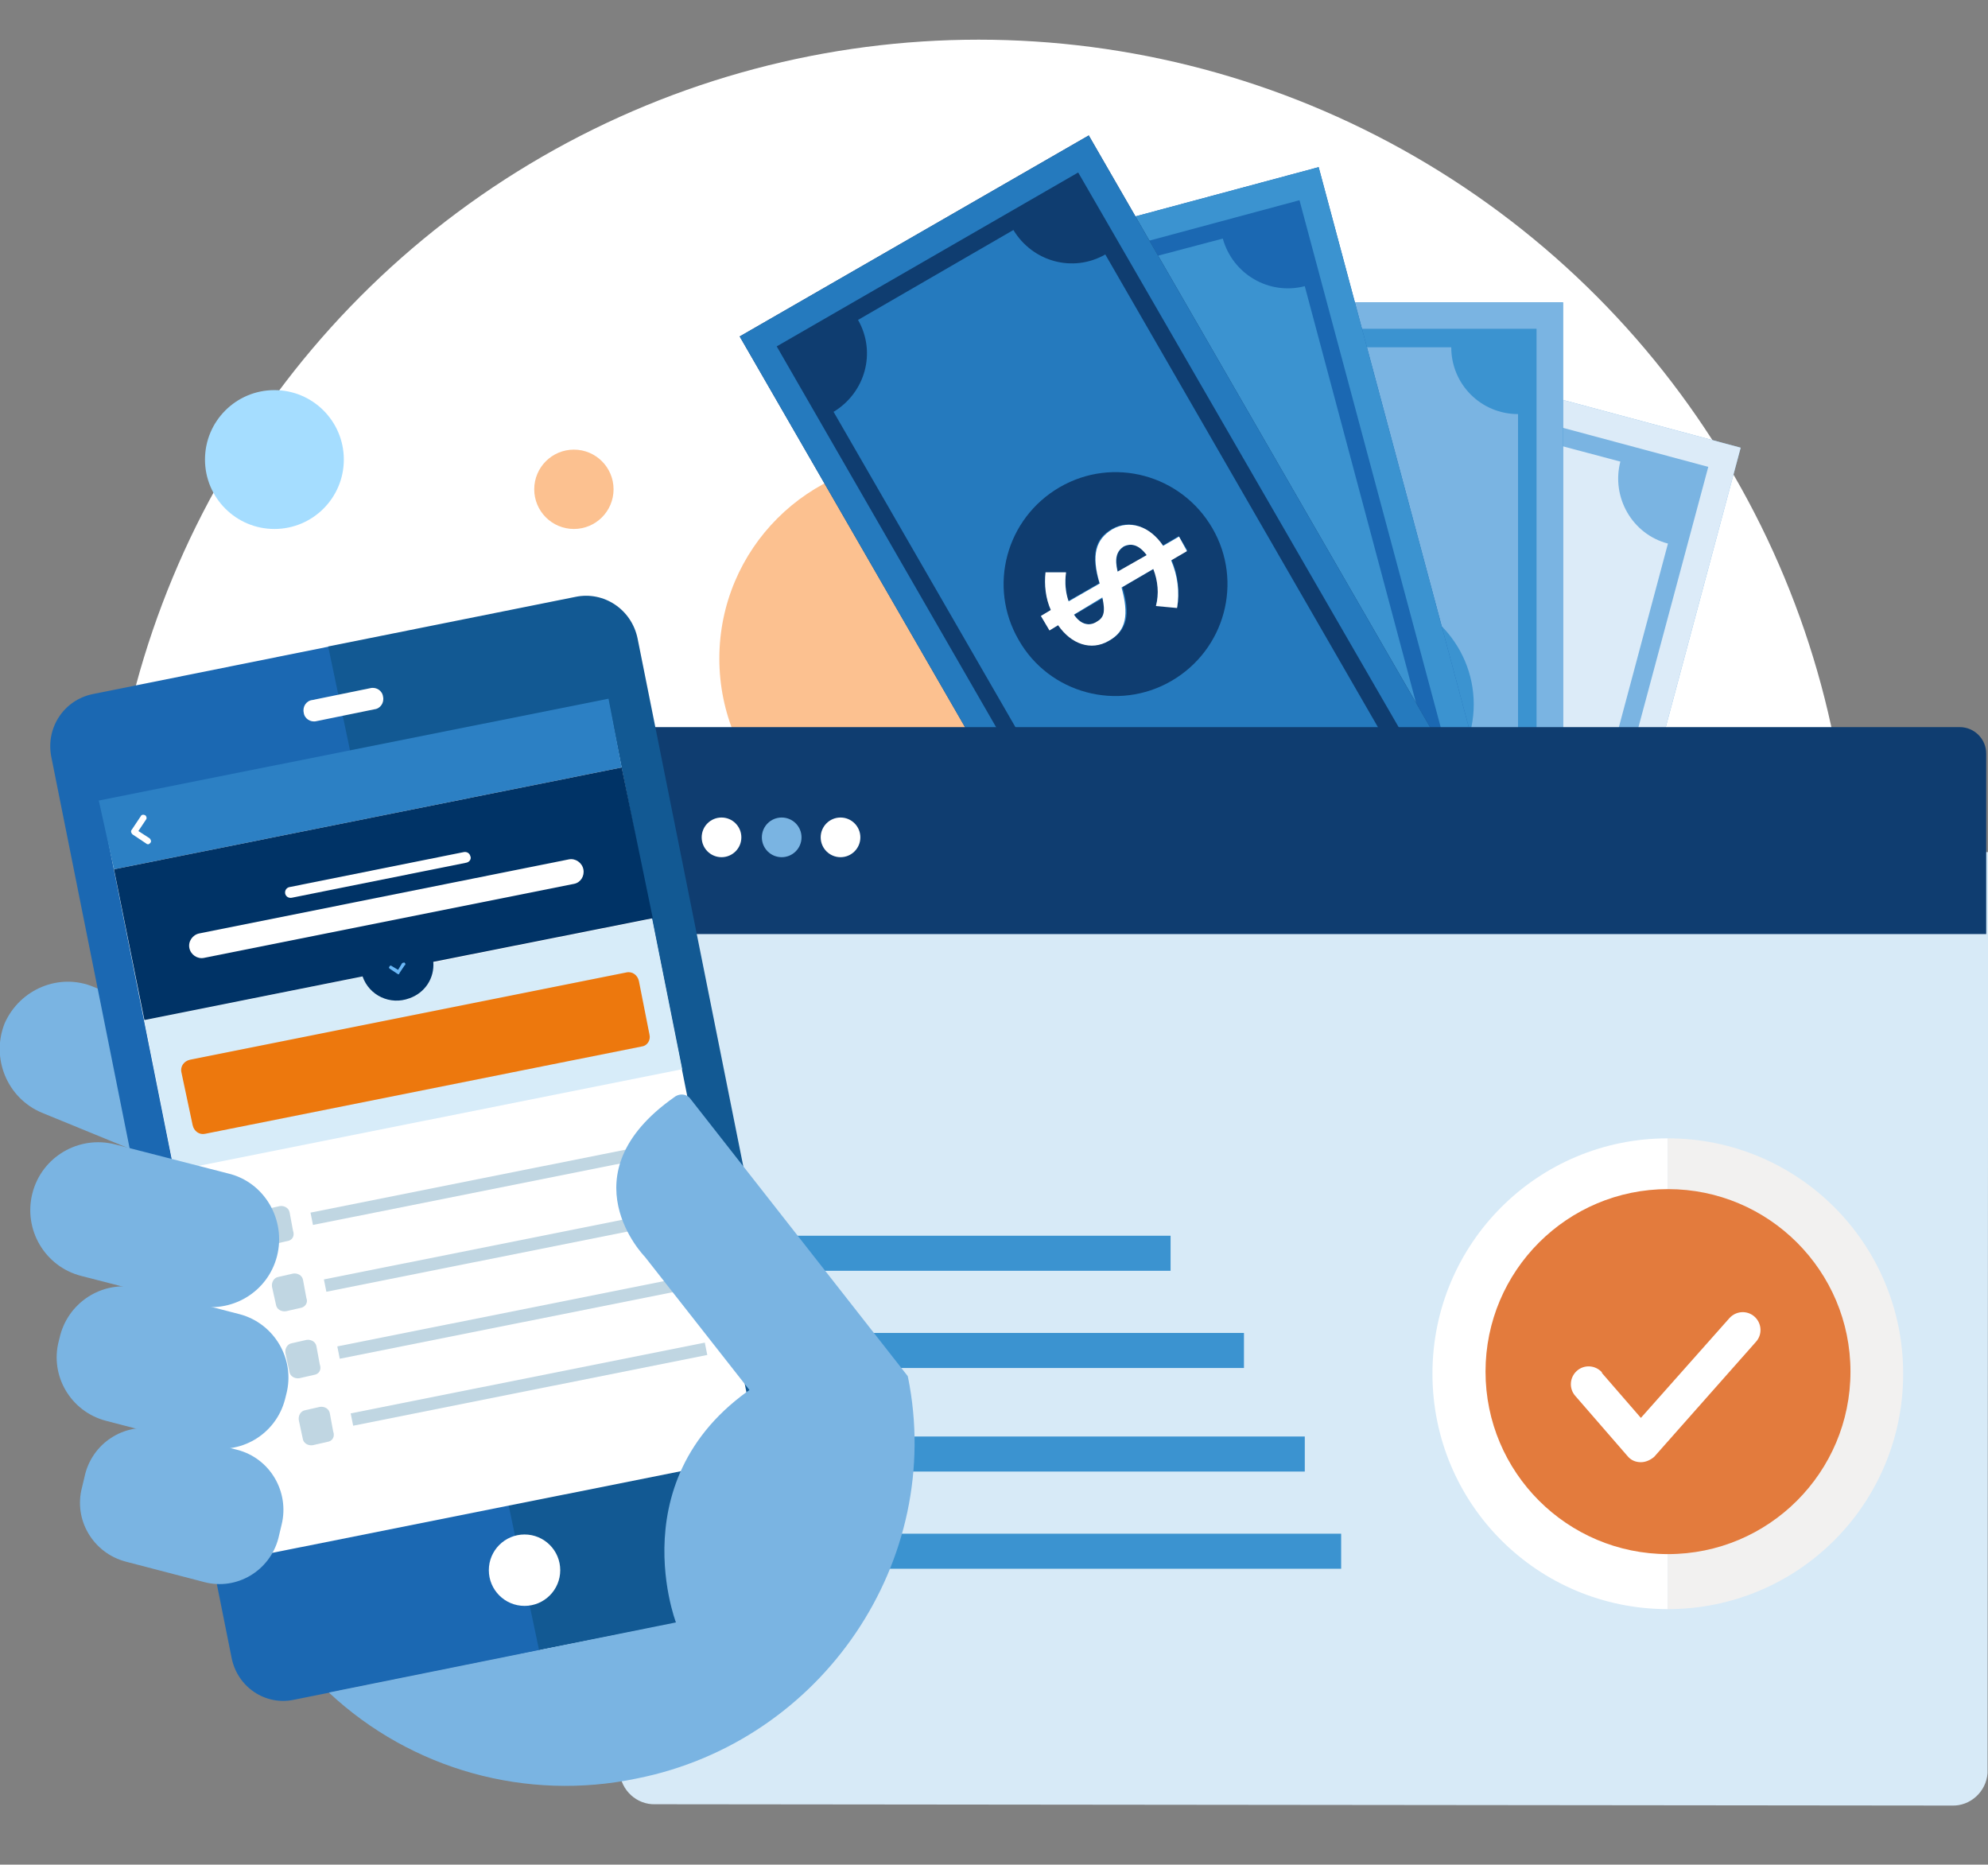 <?xml version="1.0" encoding="utf-8"?>
<!-- Generator: Adobe Illustrator 25.2.1, SVG Export Plug-In . SVG Version: 6.00 Build 0)  -->
<svg version="1.1" id="Layer_1" xmlns="http://www.w3.org/2000/svg" xmlns:xlink="http://www.w3.org/1999/xlink" x="0px" y="0px"
	 viewBox="0 0 300.7 282" style="enable-background:new 0 0 300.7 282;" xml:space="preserve">
<rect x="0" y="0" width="300.7" height="282" fill="#808080" stroke="none"/>
<style type="text/css">
	.st0{fill:#FFFFFF;}
	.st1{fill:#FCC190;}
	.st2{fill:#A5DDFF;}
	.st3{fill:#7AB4E2;}
	.st4{fill:#DCEBF8;}
	.st5{fill:#3B93D0;}
	.st6{fill:#1B68B2;}
	.st7{fill:#0F3D70;}
	.st8{fill:#257ABE;}
	.st9{fill:#D7EAF7;}
	.st10{fill:#F2F1F0;}
	.st11{fill:#E37B3D;}
	.st12{fill:#125993;}
	.st13{fill:#2C80C4;}
	.st14{fill:#D7ECF9;}
	.st15{fill:#003366;}
	.st16{fill-rule:evenodd;clip-rule:evenodd;fill:#FFFFFF;}
	.st17{fill-rule:evenodd;clip-rule:evenodd;fill:#6BB8F7;}
	.st18{fill:#ED780D;}
	.st19{fill:#C0D6E2;}
</style>
<g id="savings-budgeting" transform="translate(-4.615 2635)">
	<g id="Group_20215" transform="translate(1022.244 284)">
		<g transform="matrix(1, 0, 0, 1, -16.01, -6)">
			<ellipse id="Ellipse_1670-2" class="st0" cx="-853.6" cy="-2775" rx="132" ry="132"/>
		</g>
	</g>
</g>
<g id="banking-illustration" transform="translate(-992.594 -3732.002)">
	<g id="auto-illustration" transform="translate(0 819.002)">
		<ellipse id="Ellipse_1778" class="st1" cx="1079.4" cy="2987" rx="6" ry="6"/>
		<ellipse id="Ellipse_1795" class="st1" cx="1131.4" cy="3012.6" rx="30" ry="30"/>
		<ellipse id="Ellipse_1780" class="st2" cx="1034.1" cy="2982.5" rx="10.5" ry="10.5"/>
	</g>
	<g id="Group_11504" transform="translate(599.325 2713.482)">
		<g id="Group_11503" transform="translate(505.153 1039.005)">
			<g id="Group_3010" transform="translate(61.206 31.423)">
				<g id="Group_3006">
					<path id="Path_846" class="st3" d="M0,117.5l58.7,15.8L90.2,15.8L31.4,0L0,117.5z"/>
				</g>
				<g id="Group_3007">
					<path id="Path_847" class="st4" d="M56.5,115.2l22.7-84.9c-5.4-1.4-8.6-7-7.2-12.4l-26-6.9c-1.4,5.4-7,8.6-12.4,7.2L11,103.1
						c5.4,1.4,8.6,7,7.2,12.4l26.1,6.9c1.3-5.3,6.8-8.6,12.1-7.2C56.4,115.2,56.5,115.2,56.5,115.2z M28.8,62.3
						c2.4-9,11.7-14.4,20.7-12c9,2.4,14.4,11.7,12,20.7c-2.4,9-11.7,14.4-20.7,12C31.8,80.6,26.4,71.4,28.8,62.3z"/>
					<path id="Path_848" class="st4" d="M0,117.5l58.7,15.8L90.2,15.8L31.4,0L0,117.5z M85.3,18.7L55.9,128.3l-51-13.6L34.3,5
						L85.3,18.7z"/>
					<path id="Path_849" class="st4" d="M47.3,73.2l2,2.4c2-1.4,3.5-3.4,4.4-5.7l2.8,0.8l0.6-2.4l-2.6-0.8c0.6-3.5-0.8-6.4-3.8-7.2
						l0,0c-2.9-0.8-5,0.5-7.2,4.4l-5.2-1.4c0.7-1.3,1.6-2.4,2.8-3.3L39,57.8c-1.5,1.2-2.7,2.8-3.4,4.5L33.9,62l-0.6,2.4l1.6,0.4
						c-0.6,3.5,0.8,6.3,3.7,7.1l0,0c3,0.9,5-0.6,7.2-4.3l5.4,1.4C50.4,70.7,49,72.2,47.3,73.2z M46.8,65.6c1.1-1.9,2.1-2.3,3.3-2
						l0,0c1.3,0.4,1.9,1.5,1.6,3.3L46.8,65.6z M39.1,68.7L39.1,68.7c-1.3-0.4-1.9-1.4-1.6-3.3l4.8,1.3C41.1,68.7,40.3,69,39.1,68.7
						L39.1,68.7z"/>
				</g>
				<g id="Group_3009" transform="translate(32.937 57.924)">
					<g id="Group_3008">
						<path id="Path_850" class="st0" d="M8.1,2.1C7,3.1,6,4.2,5.3,5.4l5.2,1.4c2.1-3.9,4.3-5.2,7.2-4.4l0,0c3,0.8,4.3,3.7,3.8,7.2
							l2.6,0.8l-0.6,2.4L20.7,12c-0.9,2.3-2.4,4.3-4.4,5.7l-2-2.4c1.5-1.1,2.8-2.5,3.7-4.2l-5.4-1.4c-2.1,3.7-4,5.2-7.2,4.3l0,0
							C2.4,13.2,1,10.3,1.6,6.9L0,6.6l0.6-2.4l1.6,0.4C3,2.8,4.2,1.2,5.7,0L8.1,2.1z M9.5,8.8L4.7,7.6C4.4,9.3,5,10.5,6.2,10.9l0,0
							C7.3,11.1,8.2,10.7,9.5,8.8L9.5,8.8z M13.9,7.7l4.9,1.4c0.3-1.8-0.3-3-1.6-3.3l0,0C15.9,5.3,15,5.8,13.9,7.7z"/>
					</g>
				</g>
			</g>
			<g id="Group_3015" transform="translate(63.73 25.239)">
				<g id="Group_3011">
					<path id="Path_851" class="st5" d="M0,121.7h60.8V0H0V121.7z"/>
				</g>
				<g id="Group_3012">
					<path id="Path_852" class="st3" d="M54,104.7V16.9c-5.6,0-10.1-4.5-10.1-10.1h-27c0,5.6-4.5,10.1-10.1,10.1v87.8
						c5.6,0,10.1,4.5,10.1,10.1h27C43.9,109.3,48.4,104.8,54,104.7z M13.5,60.8c0-9.3,7.6-16.9,16.9-16.9s16.9,7.6,16.9,16.9
						s-7.6,16.9-16.9,16.9C21.1,77.7,13.5,70.2,13.5,60.8L13.5,60.8L13.5,60.8z"/>
					<path id="Path_853" class="st3" d="M0,121.7h60.8V0H0V121.7z M56.8,4v113.6H4V4H56.8z"/>
					<path id="Path_854" class="st3" d="M34.3,66.5l2.6,1.8c1.6-1.9,2.5-4.2,2.8-6.7h2.8v-2.4h-2.8c-0.4-3.5-2.4-6.1-5.4-6.1l0,0
						c-3,0-4.7,1.9-5.8,6.1h-5.4c0.3-1.4,0.9-2.7,1.9-3.8l-2.6-1.6c-1.1,1.6-1.9,3.4-2.1,5.3h-1.9v2.4h1.6c0.3,3.5,2.4,5.9,5.4,5.9
						l0,0c3.2,0,4.7-1.9,5.8-6.1h5.6C36.5,63.3,35.6,65.1,34.3,66.5z M31.7,59.3c0.6-2.1,1.4-2.8,2.6-2.8l0,0c1.4,0,2.3,1,2.4,2.8
						H31.7z M25.2,64.4L25.2,64.4c-1.3,0-2.1-0.9-2.4-2.7h5C27.1,63.7,26.4,64.4,25.2,64.4z"/>
				</g>
				<g id="Group_3014" transform="translate(18.299 53.255)">
					<g id="Group_3013">
						<path id="Path_855" class="st0" d="M6.6,2.3C5.7,3.4,5.1,4.7,4.7,6.1h5.4c1-4.3,2.8-6.1,5.8-6.1l0,0c3,0,5.2,2.4,5.4,6.1h2.8
							v2.4h-2.8c-0.3,2.4-1.2,4.8-2.8,6.7l-2.6-1.8c1.3-1.4,2.1-3.1,2.5-4.9h-5.6c-1,4.2-2.6,6.1-5.8,6.1l0,0c-3,0-5-2.4-5.4-5.9H0
							V6.2h1.6c0.3-1.9,1-3.7,2.1-5.3L6.6,2.3z M9.5,8.3h-5C4.5,10.1,5.5,11,6.8,11l0,0C8.1,11.1,8.8,10.5,9.5,8.3L9.5,8.3z
							 M13.4,6.1h5.2c-0.3-1.8-1-2.8-2.4-2.8l0,0C14.9,3.3,14.1,3.9,13.4,6.1L13.4,6.1z"/>
					</g>
				</g>
			</g>
			<g id="Group_3020" transform="translate(28.773 4.795)">
				<g id="Group_3016">
					<path id="Path_856" class="st6" d="M31.5,133.3l58.8-15.8L58.8,0L0,15.8L31.5,133.3z"/>
				</g>
				<g id="Group_3017">
					<path id="Path_857" class="st5" d="M79.4,103L56.7,18c-5.4,1.4-10.9-1.8-12.4-7.2c0,0,0,0,0,0l-26.1,6.9
						c1.4,5.4-1.8,10.9-7.2,12.4c0,0,0,0,0,0l22.7,84.9c5.4-1.4,10.9,1.8,12.4,7.2c0,0,0,0,0,0l26.1-6.9C70.7,110,74,104.4,79.4,103
						C79.4,103,79.4,103,79.4,103z M28.9,71.1c-2.4-9,3-18.3,12-20.7c9-2.4,18.3,3,20.7,12c2.4,9-3,18.3-12,20.7
						C40.6,85.5,31.3,80.1,28.9,71.1C28.9,71.1,28.9,71.1,28.9,71.1z"/>
					<path id="Path_858" class="st5" d="M31.5,133.3l58.8-15.8L58.8,0L0,15.8L31.5,133.3z M55.9,5l29.4,109.7l-50.9,13.6L5,18.7
						L55.9,5z"/>
					<path id="Path_859" class="st5" d="M50.4,71.2l3,1c1-2.2,1.4-4.7,1-7.2l2.8-0.8l-0.6-2.4l-2.6,0.8c-1.3-3.4-3.9-5.2-6.8-4.4
						l0,0c-2.9,0.8-4,3-4,7.4L37.9,67c0-1.4,0.3-2.8,0.8-4.2l-3-0.9c-0.8,1.8-1,3.8-0.8,5.7L33.2,68l0.6,2.4l1.6-0.4
						c1.3,3.3,3.8,5,6.7,4.3l0,0c3-0.9,4-3,4-7.3l5.4-1.4C51.7,67.6,51.3,69.5,50.4,71.2z M46.1,64.9c0.1-2.3,0.6-3,1.9-3.4l0,0
						c1.3-0.4,2.4,0.4,3,2L46.1,64.9z M41,71.4L41,71.4c-1.3,0.4-2.4-0.3-3-2l4.8-1.3C42.8,70.4,42.1,71,41,71.4L41,71.4z"/>
				</g>
				<g id="Group_3019" transform="translate(32.937 58.13)">
					<g id="Group_3018">
						<path id="Path_860" class="st0" d="M5.6,4.8C5,6.2,4.8,7.6,4.8,9L10,7.6c-0.1-4.4,1.1-6.7,4-7.4l0,0c3-0.8,5.6,1,6.8,4.4
							l2.6-0.8l0.6,2.4L21.3,7c0.4,2.4,0,4.9-1,7.2l-3-1c0.9-1.7,1.2-3.5,1.1-5.4L13,9.1c0,4.3-0.9,6.6-4,7.3l0,0
							c-2.9,0.8-5.6-1-6.7-4.3l-1.6,0.4L0,10.1l1.6-0.4c-0.3-1.9,0-3.9,0.8-5.7L5.6,4.8z M10,10l-4.8,1.3c0.6,1.6,1.8,2.3,2.9,2l0,0
							C9.2,12.9,9.8,12.3,10,10z M13.1,6.7L18,5.3c-0.6-1.6-1.8-2.4-3-2l0,0C13.8,3.7,13.3,4.6,13.1,6.7L13.1,6.7z"/>
					</g>
				</g>
			</g>
			<g id="Group_3025">
				<g id="Group_3021">
					<path id="Path_861" class="st7" d="M60.8,135.8l52.8-30.4L52.8,0L0,30.4L60.8,135.8z"/>
				</g>
				<g id="Group_3022">
					<path id="Path_862" class="st8" d="M99.2,94.1L55.3,18c-4.9,2.8-11,1.1-13.9-3.7L17.9,27.9c2.8,4.9,1.1,11-3.7,13.9l43.9,76.1
						c4.9-2.8,11-1.1,13.9,3.7L95.5,108C92.7,103.2,94.4,97,99.2,94.1z M42.2,76.3c-4.7-8.1-1.9-18.4,6.2-23.1
						c8.1-4.7,18.4-1.9,23.1,6.2c4.7,8.1,1.9,18.4-6.2,23.1C57.2,87.2,46.8,84.4,42.2,76.3z"/>
					<path id="Path_863" class="st8" d="M60.8,135.8l52.8-30.4L52.8,0L0,30.4L60.8,135.8z M51.2,5.6l56.8,98.3l-45.7,26.4L5.6,31.9
						L51.2,5.6z"/>
					<path id="Path_864" class="st8" d="M63,71l3.2,0.3c0.4-2.4,0.1-4.9-0.9-7.2l2.4-1.4l-1.3-2.1L64,62c-2.1-2.9-5-4-7.7-2.5l0,0
						c-2.6,1.5-3.2,3.9-1.9,8.2l-4.7,2.7c-0.4-1.4-0.5-2.8-0.4-4.3h-3c-0.2,1.9,0,3.9,0.8,5.7l-1.5,0.9l1.3,2.1l1.4-0.8
						c2,2.9,5,3.9,7.6,2.4l0,0c2.8-1.6,3.2-4,2-8.1l4.8-2.8C63.3,67.3,63.4,69.2,63,71z M57.2,66c-0.5-2.1-0.1-3.2,0.9-3.8l0,0
						c1.1-0.6,2.4-0.3,3.5,1.3L57.2,66z M54,73.6L54,73.6c-1.1,0.6-2.4,0.4-3.4-1.1l4.3-2.5C55.4,72.2,55,72.9,54,73.6L54,73.6z"/>
				</g>
				<g id="Group_3024" transform="translate(45.557 58.869)">
					<g id="Group_3023">
						<path id="Path_865" class="st0" d="M3.8,7.3c-0.2,1.4-0.1,2.9,0.4,4.3l4.7-2.7c-1.3-4.3-0.6-6.7,1.9-8.2l0,0
							c2.6-1.5,5.7-0.5,7.7,2.5l2.4-1.4L22.1,4l-2.4,1.4c1,2.3,1.3,4.8,0.9,7.2l-3.2-0.3c0.5-1.8,0.3-3.8-0.4-5.6l-4.8,2.8
							c1.1,4,0.8,6.6-2,8.1l0,0c-2.6,1.5-5.6,0.5-7.6-2.4L1.3,16L0,13.8l1.5-0.9c-0.8-1.8-1-3.8-0.8-5.7H3.8z M9.3,11L5,13.6
							c1,1.5,2.3,1.8,3.4,1.1l0,0C9.5,14.1,9.8,13.3,9.3,11z M11.6,7.1L16,4.6c-1.1-1.5-2.3-1.9-3.5-1.3l0,0C11.5,4,11.1,5,11.6,7.1
							L11.6,7.1z"/>
					</g>
				</g>
			</g>
		</g>
		<g id="Group_11177" transform="translate(487 1128.487)">
			<g id="Group_10661">
				<g id="Group_10660">
					<g id="Group_10650" transform="translate(0 18.801)">
						<path id="Path_2537" class="st9" d="M0,139.2c0.2,2.8,2.6,5,5.4,4.9l196.1,0.2c2.8,0.1,5.2-2.1,5.4-4.9L207,0.1L0.2,0L0,139.2
							z"/>
					</g>
					<path id="Rectangle_4574" class="st7" d="M4,0h198.7c2.2,0,4,1.8,4,4v27.3l0,0H0l0,0V4C0,1.8,1.8,0,4,0z"/>
					<g id="Group_10652" transform="translate(12.405 13.672)">
						<ellipse id="Ellipse_444" class="st0" cx="3" cy="3" rx="3" ry="3"/>
						<ellipse id="Ellipse_445" class="st3" cx="12.1" cy="3" rx="3" ry="3"/>
						<ellipse id="Ellipse_446" class="st0" cx="21" cy="3" rx="3" ry="3"/>
					</g>
					<g id="Group_10656" transform="translate(122.938 62.192)">
						<g id="Group_7377">
							<g id="Group_7376">
								<path id="Path_3878" class="st0" d="M35.6,71.2C15.9,71.2,0,55.3,0,35.6S15.9,0,35.6,0"/>
								<path id="Path_3879" class="st10" d="M35.6,0c19.7,0,35.6,15.9,35.6,35.6S55.3,71.2,35.6,71.2l0,0"/>
							</g>
						</g>
						<g id="Group_7380" transform="translate(8.028 7.679)">
							<g id="Group_7379">
								<g id="Group_7378">
									<ellipse id="Ellipse_427" class="st11" cx="27.6" cy="27.6" rx="27.6" ry="27.6"/>
								</g>
							</g>
							<path id="Path_3880" class="st0" d="M23.5,41.3L23.5,41.3c-0.8,0-1.5-0.3-2-0.9l-7.9-9.1c-1-1.1-0.9-2.8,0.2-3.8
								c1.1-1,2.8-0.9,3.8,0.2c0,0,0,0,0,0.1l5.9,6.8l13.4-15.1c1-1.1,2.7-1.2,3.8-0.2c1.1,1,1.2,2.7,0.2,3.8c0,0,0,0,0,0L25.5,40.5
								C24.9,41,24.2,41.3,23.5,41.3z"/>
						</g>
					</g>
					<g id="Group_10659" transform="translate(16.628 76.923)">
						<g id="Group_10657" transform="translate(0 30.363)">
							<rect id="Rectangle_4575" x="0" y="0" class="st5" width="87" height="5.3"/>
							<rect id="Rectangle_4576" x="0" y="14.7" class="st5" width="92.5" height="5.3"/>
						</g>
						<g id="Group_10658" transform="translate(0)">
							<rect id="Rectangle_4575-2" x="0" y="0" class="st5" width="66.7" height="5.3"/>
							<rect id="Rectangle_4576-2" x="0" y="14.7" class="st5" width="77.8" height="5.3"/>
						</g>
					</g>
				</g>
			</g>
		</g>
	</g>
	<g id="Group_7654" transform="translate(992.594 3822.172)">
		<path id="Path_4000" class="st3" d="M71.8,93.8L71.8,93.8c-2.2,5.2-8.2,7.7-13.5,5.6l-52-21.3c-5.2-2.2-7.7-8.2-5.6-13.5l0,0
			C3,59.4,9,56.9,14.2,59.1l52,21.3C71.5,82.5,74,88.5,71.8,93.8C71.8,93.8,71.8,93.8,71.8,93.8z"/>
		<g id="Group_7640" transform="translate(7.54 0)">
			<g id="Group_7639">
				<g id="Group_7638">
					<g id="Group_7631">
						<g id="Group_7630">
							<path id="Path_4001" class="st6" d="M74.2,159.4l-37.3,7.5c-4.3,0.9-8.5-1.9-9.4-6.3L0.2,24.2c-0.8-4.3,1.9-8.5,6.3-9.4
								l35.8-7.2"/>
							<path id="Path_4002" class="st12" d="M42.1,7.6l37.4-7.5c4.3-0.9,8.5,1.9,9.4,6.3l27,134.8c1,5.2-2.4,10.3-7.6,11.4
								l-34.3,6.8"/>
							
								<rect id="Rectangle_2998" x="18.3" y="22.4" transform="matrix(0.981 -0.196 0.196 0.981 -14.675 12.836)" class="st0" width="78.3" height="116.3"/>
							<circle id="Ellipse_462" class="st0" cx="71.8" cy="147.3" r="5.4"/>
						</g>
					</g>
					<path id="Path_4003" class="st0" d="M49.1,17.1l-8.8,1.8c-0.9,0.2-1.8-0.4-1.9-1.3l0,0c-0.2-0.9,0.4-1.8,1.3-1.9l8.8-1.8
						c0.9-0.2,1.8,0.4,1.9,1.3l0,0C50.6,16.1,50,17,49.1,17.1C49.1,17.1,49.1,17.1,49.1,17.1z"/>
					<path id="Path_4004" class="st13" d="M86.5,25.9L9.7,41.3L7.4,30.9l77.1-15.4L86.5,25.9z"/>
					
						<rect id="Rectangle_2999" x="15.8" y="56.2" transform="matrix(0.981 -0.196 0.196 0.981 -12.226 12.089)" class="st14" width="78.3" height="23.2"/>
					<path id="Path_4005" class="st15" d="M86.5,25.9L9.7,41.3l4.6,22.8l33-6.6c1,2.9,4.2,4.4,7.1,3.3c2.3-0.8,3.8-3,3.6-5.5
						l33.2-6.6L86.5,25.9z"/>
					<g id="mini_x5F_arrow_x5F_shack_3_" transform="translate(12.292 33.013)">
						<g id="Group_7632">
							<path id="Path_4006" class="st16" d="M2.8,3.6L1.1,2.5l1.2-1.8c0.1-0.2,0-0.5-0.2-0.6C1.9,0,1.6,0,1.5,0.2L0.1,2.3
								C-0.1,2.5,0,2.8,0.2,3c0,0,0,0,0,0l2.1,1.4c0.1,0.1,0.2,0.1,0.3,0.1c0.1,0,0.2-0.1,0.3-0.2C3.1,4.1,3,3.8,2.8,3.6z"/>
						</g>
					</g>
					<g id="mini_x5F_arrow_x5F_shack_1_" transform="translate(51.274 55.408)">
						<g id="Group_7633">
							<path id="Path_4007" class="st17" d="M2.5,0.2c0-0.1-0.1-0.1-0.1-0.2C2.3,0,2.1,0,2,0.1c0,0,0,0,0,0l-0.6,1l-1-0.6
								c-0.1-0.1-0.3,0-0.3,0.1C0,0.7,0,0.8,0.1,0.9l1.2,0.8c0.1,0.1,0.3,0.1,0.3-0.1c0,0,0,0,0,0l0.8-1.2C2.5,0.4,2.5,0.3,2.5,0.2z
								"/>
						</g>
					</g>
					<path id="Path_4008" class="st18" d="M89.5,68.1l-66,13.2c-0.9,0.2-1.7-0.4-1.9-1.3L19.9,72c-0.2-0.9,0.4-1.7,1.3-1.9l66-13.2
						c0.9-0.2,1.7,0.4,1.9,1.3l1.6,8.1C90.9,67.1,90.4,68,89.5,68.1C89.5,68.1,89.5,68.1,89.5,68.1z"/>
					<g id="Group_7634" transform="translate(31.576 82.436)">
						<path id="Path_4009" class="st19" d="M4.3,15.1l-2.2,0.5c-0.7,0.1-1.4-0.3-1.5-1L0,11.8c-0.1-0.7,0.3-1.4,1-1.5l2.2-0.5
							c0.7-0.1,1.4,0.3,1.5,1l0.5,2.7C5.5,14.3,5.1,15,4.3,15.1z"/>
						
							<rect id="Rectangle_3000" x="7.5" y="5.4" transform="matrix(0.981 -0.196 0.196 0.981 -0.565 6.959)" class="st19" width="54.6" height="1.9"/>
					</g>
					<g id="Group_7635" transform="translate(33.602 92.54)">
						<path id="Path_4010" class="st19" d="M4.3,15.1l-2.2,0.5c-0.7,0.1-1.4-0.3-1.5-1L0,11.9c-0.1-0.7,0.3-1.4,1-1.5l2.2-0.5
							c0.7-0.1,1.4,0.3,1.5,1l0.5,2.7C5.5,14.3,5,15,4.3,15.1z"/>
						
							<rect id="Rectangle_3001" x="7.5" y="5.4" transform="matrix(0.981 -0.196 0.196 0.981 -0.565 6.959)" class="st19" width="54.6" height="1.9"/>
					</g>
					<g id="Group_7636" transform="translate(35.628 102.67)">
						<path id="Path_4011" class="st19" d="M4.3,15.1l-2.2,0.5c-0.7,0.1-1.4-0.3-1.5-1L0,11.8c-0.1-0.7,0.3-1.4,1-1.5l2.2-0.5
							c0.7-0.1,1.4,0.3,1.5,1l0.5,2.7C5.5,14.3,5.1,15,4.3,15.1z"/>
						
							<rect id="Rectangle_3002" x="7.5" y="5.4" transform="matrix(0.981 -0.196 0.196 0.981 -0.565 6.959)" class="st19" width="54.6" height="1.9"/>
					</g>
					<g id="Group_7637" transform="translate(37.654 112.8)">
						<path id="Path_4012" class="st19" d="M4.3,15.1l-2.2,0.5c-0.7,0.1-1.4-0.3-1.5-1L0,11.8c-0.1-0.7,0.3-1.4,1-1.5l2.2-0.5
							c0.7-0.1,1.4,0.3,1.5,1l0.5,2.7C5.5,14.3,5.1,15,4.3,15.1z"/>
						
							<rect id="Rectangle_3003" x="7.5" y="5.4" transform="matrix(0.981 -0.196 0.196 0.981 -0.565 6.96)" class="st19" width="54.6" height="1.9"/>
					</g>
					<path id="Path_4013" class="st0" d="M79.3,43.5L23.3,54.7c-1,0.2-2-0.5-2.2-1.5l0,0c-0.2-1,0.5-2,1.5-2.2l55.9-11.2
						c1-0.2,2,0.5,2.2,1.5l0,0C80.9,42.3,80.3,43.3,79.3,43.5z"/>
					<path id="Path_4014" class="st0" d="M63,40.3l-26.4,5.3c-0.5,0.1-0.9-0.2-1-0.6c0,0,0,0,0,0l0,0c-0.1-0.5,0.2-0.9,0.6-1
						c0,0,0,0,0,0l26.4-5.3c0.5-0.1,0.9,0.2,1,0.6c0,0,0,0,0,0l0,0C63.8,39.7,63.5,40.2,63,40.3C63,40.3,63,40.3,63,40.3z"/>
				</g>
				<path id="Path_4015" class="st3" d="M129.8,118.1c5.6,27.7-12.9,55.1-41,60.7l0,0c-16.7,3.5-34.1-1.3-46.6-13l52.5-10.6
					c0,0-9.6-25,16.2-38.2l18.8,1"/>
			</g>
			<path id="Path_4016" class="st3" d="M129.8,118l-33-42.1c-0.6-0.7-1.7-0.7-2.4-0.1C77.8,87.5,90,99.9,90,99.9l21.2,27L129.8,118z
				"/>
		</g>
		<path id="Path_4017" class="st3" d="M41.9,99.8L41.9,99.8c-1.4,5.5-7,8.8-12.5,7.4l-17.1-4.4c-5.5-1.4-8.8-7-7.4-12.5l0,0
			c1.4-5.5,7-8.8,12.5-7.4l17.1,4.4C40,88.6,43.3,94.3,41.9,99.8z"/>
		<path id="Path_4018" class="st3" d="M43.3,120.7l-0.2,0.8c-1.4,5.3-6.8,8.5-12.1,7.1L16,124.7c-5.3-1.4-8.5-6.8-7.1-12.1l0.2-0.8
			c1.4-5.3,6.8-8.5,12.1-7.1l15.1,3.9C41.5,110,44.7,115.4,43.3,120.7z"/>
		<path id="Path_4019" class="st3" d="M42.6,140.4l-0.5,2.1c-1.3,4.9-6.3,7.9-11.2,6.6L19,146c-4.9-1.3-7.9-6.3-6.6-11.2l0.5-2.1
			c1.3-4.9,6.3-7.9,11.2-6.6l11.8,3C40.9,130.4,43.8,135.5,42.6,140.4z"/>
	</g>
</g>
</svg>
